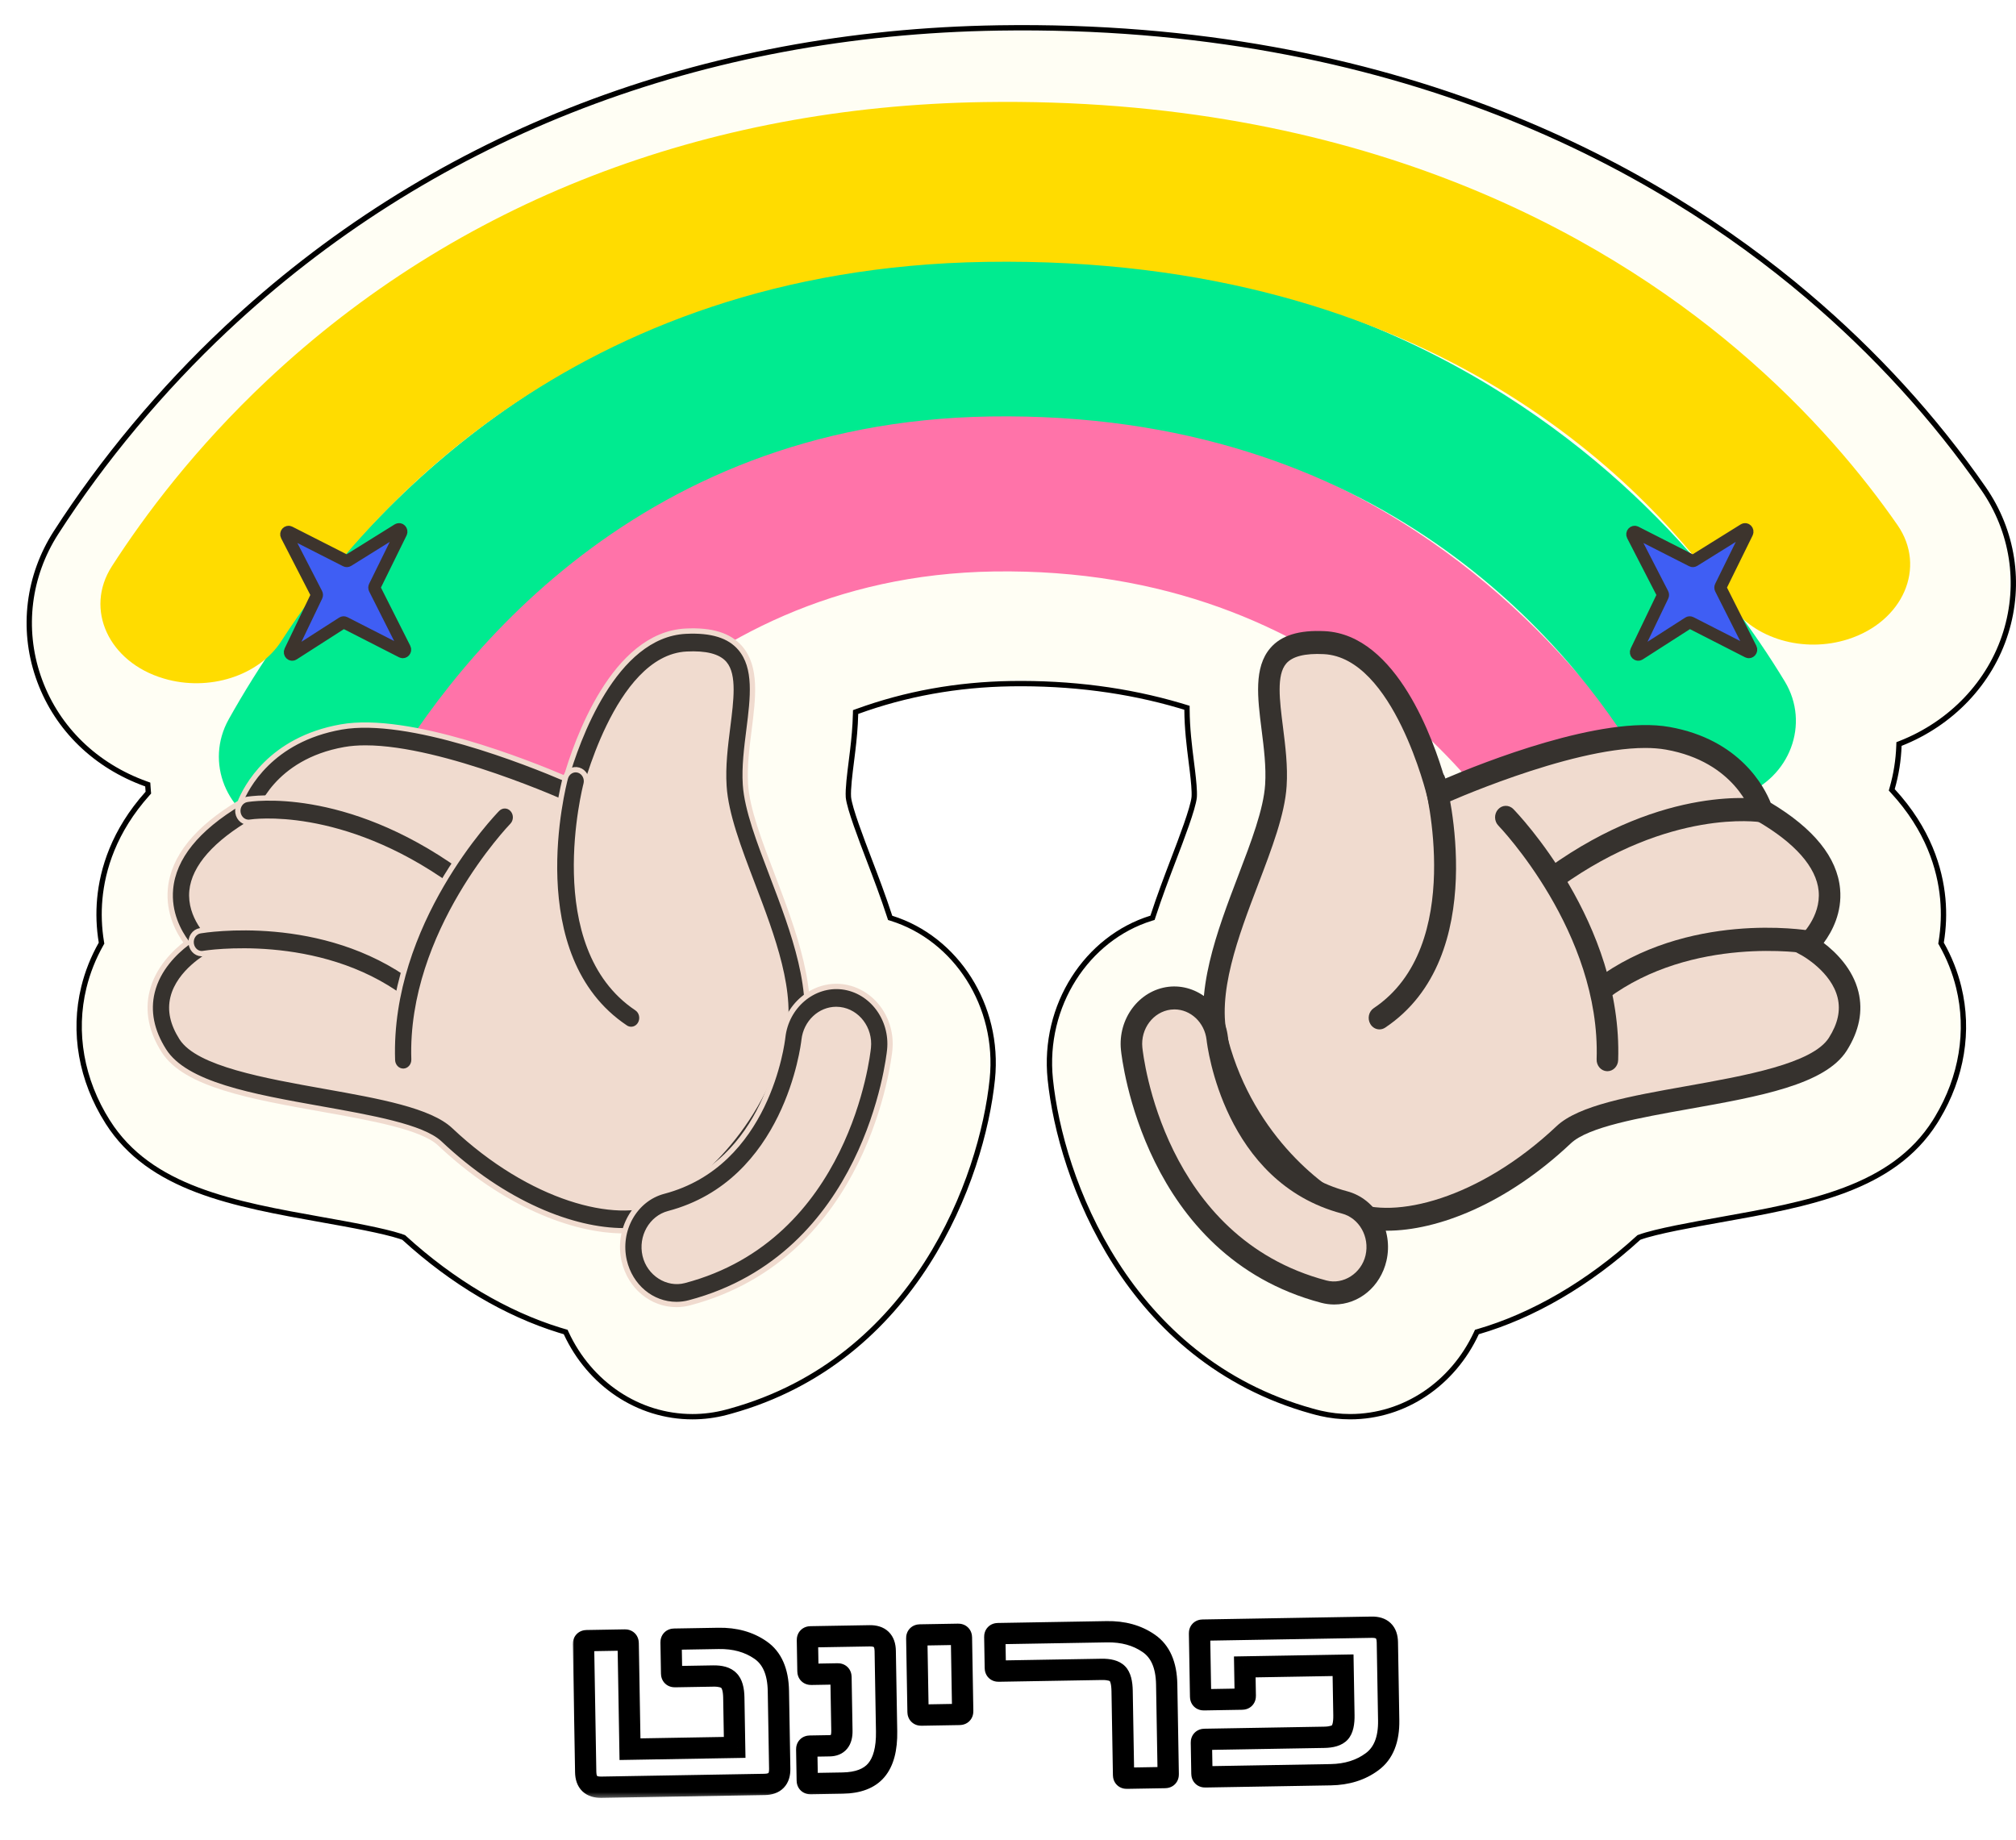 <svg width="379" height="346" viewBox="0 0 379 346" fill="none" xmlns="http://www.w3.org/2000/svg">
<g filter="url(#filter0_d_474_2816)">
<path d="M368.296 87.571C359.07 74.275 347.884 62.019 335.054 51.142C307.182 27.513 258.132 -0.392 182.767 0.752C126.092 1.623 75.737 21.238 37.146 57.484C24.994 68.899 13.915 82.172 5.11 95.87C-0.196 104.123 -1.437 114.139 1.702 123.352C4.967 132.934 12.391 140.311 22.299 143.861C22.318 144.193 22.344 144.527 22.373 144.857C15.934 152.043 13.779 159.342 13.262 164.936C13.007 167.71 13.114 170.497 13.568 173.233C12.093 175.839 10.986 178.612 10.278 181.512C8.175 190.116 9.786 199.235 14.819 207.198C22.931 220.02 38.822 222.852 55.664 225.857C60.246 226.673 67.684 227.998 70.633 229.104C80.085 237.733 90.619 243.842 100.984 246.856C105.462 256.519 114.733 262.863 125.174 262.863C127.367 262.863 129.552 262.577 131.66 262.02C167.299 252.619 180.102 217.955 182.049 198.949C183.484 184.906 175.102 172.032 162.74 168.175C161.513 164.409 160.143 160.808 158.839 157.393C157.386 153.586 155.191 147.836 154.996 145.851C154.9 144.351 155.246 141.617 155.555 139.175C155.884 136.558 156.269 133.502 156.341 130.229C165.388 126.936 175.016 125.195 185.097 125.041C196.615 124.873 207.517 126.339 217.65 129.444C217.67 133.017 218.093 136.363 218.449 139.2C218.755 141.613 219.102 144.35 219.008 145.814C218.811 147.832 216.615 153.584 215.158 157.399C213.905 160.689 212.524 164.312 211.273 168.16C198.923 171.99 190.512 184.885 191.951 198.953C193.898 217.953 206.701 252.617 242.324 262.014C244.446 262.575 246.634 262.861 248.826 262.861C259.26 262.861 268.524 256.524 273.011 246.856C283.381 243.842 293.918 237.731 303.368 229.102C306.316 227.996 313.754 226.671 318.355 225.851C335.177 222.85 351.064 220.018 359.189 207.185C364.212 199.231 365.823 190.116 363.721 181.512C363.012 178.612 361.906 175.837 360.429 173.233C360.883 170.495 360.989 167.704 360.733 164.926C360.201 159.182 357.953 151.691 351.199 144.369C351.96 141.725 352.396 138.993 352.492 136.234C362.159 132.427 369.576 124.666 372.553 115.098C375.478 105.718 373.925 95.685 368.296 87.571Z" fill="#FFFEF4"/>
<path d="M182.774 1.252C258 0.11 306.936 27.959 334.73 51.523C347.529 62.373 358.685 74.597 367.885 87.856C373.426 95.844 374.954 105.717 372.075 114.949V114.95C369.145 124.365 361.843 132.014 352.309 135.769L352.004 135.889L351.992 136.216C351.898 138.934 351.468 141.627 350.719 144.231L350.641 144.5L350.832 144.708C357.501 151.939 359.713 159.322 360.235 164.972C360.488 167.707 360.382 170.455 359.936 173.151L359.907 173.326L359.994 173.479C361.449 176.044 362.538 178.777 363.235 181.631C365.238 189.83 363.817 198.51 359.221 206.178L358.767 206.917C354.78 213.214 348.882 217.075 341.855 219.738C334.817 222.405 326.689 223.857 318.267 225.359C315.967 225.769 312.952 226.306 310.142 226.879C307.343 227.45 304.709 228.066 303.192 228.634L303.102 228.667L303.03 228.733C293.628 237.318 283.157 243.386 272.871 246.375L272.652 246.439L272.557 246.645C268.145 256.152 259.049 262.361 248.826 262.361C246.946 262.361 245.069 262.146 243.235 261.724L242.452 261.531L241.628 261.307C206.926 251.675 194.371 217.665 192.448 198.902C191.032 185.055 199.314 172.392 211.421 168.637L211.668 168.561L211.748 168.315C212.994 164.481 214.372 160.869 215.625 157.578C216.353 155.672 217.269 153.272 218.027 151.097C218.777 148.946 219.4 146.943 219.506 145.863V145.854L219.507 145.846C219.58 144.703 219.397 142.843 219.174 140.978L218.945 139.137C218.589 136.298 218.17 132.98 218.15 129.441L218.148 129.074L217.797 128.966L216.84 128.678C206.924 125.754 196.294 124.377 185.09 124.541H185.089C174.955 124.696 165.272 126.446 156.17 129.759L155.849 129.876L155.841 130.218C155.787 132.651 155.559 134.964 155.31 137.074L155.059 139.112C154.753 141.528 154.397 144.323 154.497 145.882L154.499 145.9C154.604 146.964 155.225 148.959 155.974 151.104C156.352 152.189 156.77 153.33 157.185 154.438L158.372 157.572C159.676 160.988 161.042 164.578 162.265 168.331L162.345 168.576L162.591 168.653C174.712 172.435 182.964 185.076 181.552 198.898C179.629 217.667 167.074 251.677 132.356 261.313L131.532 261.537C129.466 262.083 127.323 262.363 125.174 262.363C114.944 262.363 105.841 256.146 101.438 246.645L101.343 246.439L101.124 246.375L100.159 246.086C90.19 243.005 80.08 237.052 70.97 228.735L70.898 228.669L70.809 228.636L70.189 228.42C68.63 227.914 66.308 227.381 63.861 226.881C61.053 226.308 58.041 225.773 55.751 225.365C47.319 223.861 39.185 222.408 32.145 219.742C25.116 217.079 19.221 213.22 15.241 206.93H15.24C10.276 199.074 8.696 190.094 10.764 181.631C11.461 178.777 12.55 176.047 14.003 173.479L14.09 173.325L14.06 173.151C13.614 170.457 13.509 167.713 13.76 164.982C14.268 159.48 16.388 152.286 22.745 145.191L22.89 145.029L22.871 144.813C22.843 144.487 22.817 144.158 22.798 143.832L22.777 143.502L22.467 143.391L21.559 143.051C12.243 139.433 5.288 132.327 2.176 123.191C-0.914 114.123 0.307 104.266 5.53 96.14C14.312 82.478 25.364 69.236 37.487 57.848L37.488 57.849C75.38 22.259 124.648 2.737 180.128 1.307L182.774 1.252Z" stroke="black"/>
</g>
<path d="M69.111 185.225L69.052 185.201C61.176 182.099 57.644 172.141 61.572 164.1C66.206 154.613 73.444 141.897 83.795 129.158C110.804 95.918 146.297 78.024 186.437 77.409C240.156 76.585 274.915 102.51 294.611 124.402C305.371 136.361 312.893 148.423 317.746 157.555C321.976 165.516 318.619 175.699 310.726 178.983C304.386 181.62 297.228 178.844 293.857 172.434C282.498 150.837 251.273 106.459 186.844 107.447C127.158 108.364 96.951 155.728 85.948 178.244C82.739 184.806 75.541 187.758 69.111 185.225Z" fill="#FF73A9"/>
<path d="M51.569 156.342L51.502 156.318C42.514 153.231 38.5 143.283 43.001 135.233C48.312 125.733 56.599 113.003 68.445 100.241C99.35 66.941 139.911 48.969 185.749 48.265C247.091 47.323 286.73 73.173 309.181 95.025C321.445 106.961 330.012 119.007 335.534 128.128C340.349 136.08 336.496 146.269 327.476 149.571C320.231 152.222 312.064 149.463 308.226 143.059C295.298 121.487 259.728 77.175 186.154 78.304C117.999 79.35 83.414 126.781 70.807 149.322C67.131 155.894 58.906 158.861 51.569 156.342Z" fill="#00EB90"/>
<path d="M30.813 127.578L30.735 127.555C20.428 124.489 15.841 114.548 21.023 106.487C27.137 96.976 36.672 84.226 50.289 71.437C85.819 38.066 132.4 20.001 184.998 19.193C255.391 18.112 300.825 43.873 326.544 65.675C340.595 77.584 350.399 89.611 356.721 98.72C362.23 106.662 357.789 116.862 347.431 120.182C339.113 122.849 329.746 120.109 325.355 113.714C310.561 92.171 269.834 47.939 185.405 49.236C107.194 50.436 67.414 97.946 52.902 120.516C48.671 127.096 39.228 130.083 30.813 127.578Z" fill="#FFDC00"/>
<path d="M124.385 227.921C115.665 231.813 98.878 227.375 84.003 213.346C75.825 205.633 39 206.633 32.482 196.325C25.188 184.791 38.302 177.734 38.302 177.734C38.302 177.734 24.404 165.385 46.73 152.448C46.73 152.448 49.981 141.384 64.471 138.816C78.963 136.248 107.704 149.343 107.704 149.343C107.704 149.343 114.217 121.574 129.024 120.831C145.489 120.005 137.315 134.924 138.128 147.655C138.942 160.388 153.085 181.009 149.065 196.045C144.2 214.224 130.963 224.985 124.385 227.921Z" fill="#F0DBCF"/>
<path d="M128.921 118.673C133.776 118.43 137.124 119.469 139.165 121.85C142.288 125.485 141.569 131.183 140.81 137.212C140.374 140.643 139.927 144.193 140.141 147.51C140.437 152.149 142.746 158.206 145.193 164.617C149.15 175.004 153.642 186.774 151.001 196.642C146.158 214.752 132.894 226.462 125.161 229.918C122.981 230.887 120.3 231.399 117.26 231.399C107.772 231.399 94.796 226.414 82.658 214.962C79.388 211.881 69.746 210.163 60.417 208.502C47.272 206.158 34.855 203.945 30.798 197.535C28.455 193.831 27.718 190.112 28.604 186.487C29.676 182.105 32.909 178.99 35.14 177.294C33.569 175.179 31.64 171.604 32.054 167.124C32.6 161.23 36.989 155.784 45.102 150.935C46.243 148.067 50.838 139.044 64.136 136.686C76.862 134.436 99.346 143.42 106.374 146.426C108.406 139.37 115.36 119.354 128.921 118.673ZM136.186 124.773C135.023 123.416 132.659 122.812 129.112 122.993C115.987 123.65 109.724 149.61 109.664 149.872L109.088 152.326L106.905 151.334C106.62 151.198 83.235 140.635 68.711 140.635C67.316 140.635 66.003 140.731 64.801 140.946C51.815 143.247 48.775 152.7 48.653 153.104L48.403 153.922L47.691 154.345C40.53 158.495 36.519 163.047 36.089 167.512C35.618 172.404 39.542 176.026 39.599 176.078L41.922 178.176L39.214 179.66C39.148 179.697 33.698 182.715 32.519 187.594C31.937 189.996 32.473 192.457 34.154 195.117C37.236 199.989 49.906 202.249 61.086 204.242C71.431 206.087 81.2 207.827 85.339 211.729C99.955 225.521 115.979 229.334 123.598 225.93C128.453 223.765 142.131 214.067 147.112 195.457C149.366 187.023 145.155 175.988 141.444 166.25C138.874 159.507 136.442 153.136 136.103 147.807C135.862 144.05 136.34 140.282 136.799 136.639C137.432 131.638 138.024 126.916 136.186 124.773Z" fill="#36322E"/>
<path d="M128.921 118.673C133.776 118.43 137.124 119.469 139.165 121.85C142.288 125.485 141.569 131.183 140.81 137.212C140.374 140.643 139.927 144.193 140.141 147.51C140.437 152.149 142.746 158.206 145.193 164.617C149.15 175.004 153.642 186.774 151.001 196.642C146.158 214.752 132.894 226.462 125.161 229.918C122.981 230.887 120.3 231.399 117.26 231.399C107.772 231.399 94.796 226.414 82.658 214.962C79.388 211.881 69.746 210.163 60.417 208.502C47.272 206.158 34.855 203.945 30.798 197.535C28.455 193.831 27.718 190.112 28.604 186.487C29.676 182.105 32.909 178.99 35.14 177.294C33.569 175.179 31.64 171.604 32.054 167.124C32.6 161.23 36.989 155.784 45.102 150.935C46.243 148.067 50.838 139.044 64.136 136.686C76.862 134.436 99.346 143.42 106.374 146.426C108.406 139.37 115.36 119.354 128.921 118.673ZM136.186 124.773C135.023 123.416 132.659 122.812 129.112 122.993C115.987 123.65 109.724 149.61 109.664 149.872L109.088 152.326L106.905 151.334C106.62 151.198 83.235 140.635 68.711 140.635C67.316 140.635 66.003 140.731 64.801 140.946C51.815 143.247 48.775 152.7 48.653 153.104L48.403 153.922L47.691 154.345C40.53 158.495 36.519 163.047 36.089 167.512C35.618 172.404 39.542 176.026 39.599 176.078L41.922 178.176L39.214 179.66C39.148 179.697 33.698 182.715 32.519 187.594C31.937 189.996 32.473 192.457 34.154 195.117C37.236 199.989 49.906 202.249 61.086 204.242C71.431 206.087 81.2 207.827 85.339 211.729C99.955 225.521 115.979 229.334 123.598 225.93C128.453 223.765 142.131 214.067 147.112 195.457C149.366 187.023 145.155 175.988 141.444 166.25C138.874 159.507 136.442 153.136 136.103 147.807C135.862 144.05 136.34 140.282 136.799 136.639C137.432 131.638 138.024 126.916 136.186 124.773Z" stroke="#F0DBCF"/>
<path d="M37.632 174.998C38.575 174.835 60.734 171.271 78.11 184.229C79.028 184.912 79.252 186.259 78.612 187.237C78.216 187.839 77.589 188.162 76.951 188.162C76.548 188.162 76.145 188.034 75.793 187.771C59.781 175.829 38.497 179.229 38.267 179.266C37.16 179.486 36.129 178.649 35.951 177.47C35.778 176.292 36.527 175.185 37.632 174.998Z" fill="#36322E"/>
<path d="M37.632 174.998C38.575 174.835 60.734 171.271 78.11 184.229C79.028 184.912 79.252 186.259 78.612 187.237C78.216 187.839 77.589 188.162 76.951 188.162C76.548 188.162 76.145 188.034 75.793 187.771C59.781 175.829 38.497 179.229 38.267 179.266C37.16 179.486 36.129 178.649 35.951 177.47C35.778 176.292 36.527 175.185 37.632 174.998Z" stroke="#F0DBCF"/>
<path d="M46.408 150.311C47.149 150.184 64.84 147.361 86.793 163.087C87.723 163.752 87.973 165.094 87.347 166.084C86.957 166.707 86.317 167.043 85.668 167.043C85.277 167.043 84.885 166.924 84.542 166.676C63.991 151.963 47.216 154.559 47.049 154.58C45.938 154.771 44.911 153.96 44.734 152.783C44.559 151.608 45.307 150.502 46.408 150.311Z" fill="#36322E"/>
<path d="M46.408 150.311C47.149 150.184 64.84 147.361 86.793 163.087C87.723 163.752 87.973 165.094 87.347 166.084C86.957 166.707 86.317 167.043 85.668 167.043C85.277 167.043 84.885 166.924 84.542 166.676C63.991 151.963 47.216 154.559 47.049 154.58C45.938 154.771 44.911 153.96 44.734 152.783C44.559 151.608 45.307 150.502 46.408 150.311Z" stroke="#F0DBCF"/>
<path d="M93.491 152.112C94.301 151.294 95.582 151.311 96.354 152.176C97.13 153.034 97.1 154.403 96.298 155.229C96.094 155.438 77.037 175.298 77.828 199.171C77.868 200.363 76.994 201.364 75.875 201.406H75.802C74.716 201.406 73.818 200.487 73.778 199.322C72.928 173.484 92.652 152.973 93.491 152.112Z" fill="#36322E"/>
<path d="M93.491 152.112C94.301 151.294 95.582 151.311 96.354 152.176C97.13 153.034 97.1 154.403 96.298 155.229C96.094 155.438 77.037 175.298 77.828 199.171C77.868 200.363 76.994 201.364 75.875 201.406H75.802C74.716 201.406 73.818 200.487 73.778 199.322C72.928 173.484 92.652 152.973 93.491 152.112Z" stroke="#F0DBCF"/>
<path d="M106.285 146.285C106.589 145.137 107.698 144.475 108.784 144.799C109.859 145.127 110.483 146.322 110.176 147.468C110.095 147.776 102.318 177.919 119.727 189.549C120.673 190.182 120.96 191.515 120.367 192.526C119.984 193.184 119.324 193.543 118.651 193.543C118.283 193.543 117.912 193.437 117.576 193.213C97.582 179.856 105.915 147.658 106.285 146.285Z" fill="#36322E"/>
<path d="M106.285 146.285C106.589 145.137 107.698 144.475 108.784 144.799C109.859 145.127 110.483 146.322 110.176 147.468C110.095 147.776 102.318 177.919 119.727 189.549C120.673 190.182 120.96 191.515 120.367 192.526C119.984 193.184 119.324 193.543 118.651 193.543C118.283 193.543 117.912 193.437 117.576 193.213C97.582 179.856 105.915 147.658 106.285 146.285Z" stroke="#F0DBCF"/>
<path d="M127.167 243.104C123.53 243.104 120.226 240.474 119.313 236.538C118.239 231.9 120.888 227.217 125.229 226.073C146.108 220.562 149.039 196.304 149.153 195.275C149.683 190.548 153.721 187.156 158.112 187.683C162.539 188.223 165.731 192.456 165.248 197.186C165.095 198.7 161.091 234.416 129.116 242.852C128.465 243.025 127.811 243.104 127.167 243.104Z" fill="#F0DBCF"/>
<path d="M147.149 195.019C147.808 189.127 152.877 184.889 158.341 185.533C163.865 186.208 167.866 191.538 167.264 197.419C167.101 198.995 162.951 236.15 129.608 244.947C128.818 245.157 127.995 245.265 127.172 245.265C122.51 245.265 118.474 241.889 117.352 237.057C116.016 231.269 119.333 225.401 124.748 223.975C144.275 218.82 147.038 195.996 147.149 195.019ZM157.208 189.788C154.181 189.788 151.54 192.232 151.167 195.532C151.048 196.62 147.94 222.306 125.721 228.17C122.471 229.026 120.479 232.548 121.281 236.021C122.071 239.431 125.484 241.596 128.635 240.755C159.263 232.676 163.093 198.407 163.24 196.952C163.599 193.429 161.196 190.234 157.888 189.829C157.658 189.8 157.432 189.788 157.208 189.788Z" fill="#36322E"/>
<path d="M147.149 195.019C147.808 189.127 152.877 184.889 158.341 185.533C163.865 186.208 167.866 191.538 167.264 197.419C167.101 198.995 162.951 236.15 129.608 244.947C128.818 245.157 127.995 245.265 127.172 245.265C122.51 245.265 118.474 241.889 117.352 237.057C116.016 231.269 119.333 225.401 124.748 223.975C144.275 218.82 147.038 195.996 147.149 195.019ZM157.208 189.788C154.181 189.788 151.54 192.232 151.167 195.532C151.048 196.62 147.94 222.306 125.721 228.17C122.471 229.026 120.479 232.548 121.281 236.021C122.071 239.431 125.484 241.596 128.635 240.755C159.263 232.676 163.093 198.407 163.24 196.952C163.599 193.429 161.196 190.234 157.888 189.829C157.658 189.8 157.432 189.788 157.208 189.788Z" stroke="#F0DBCF"/>
<path d="M253.604 227.921C262.324 231.813 279.111 227.375 293.986 213.345C302.166 205.633 338.989 206.633 345.507 196.325C352.801 184.79 339.687 177.734 339.687 177.734C339.687 177.734 353.585 165.385 331.259 152.448C331.259 152.448 328.008 141.384 313.518 138.816C299.028 136.247 270.286 149.343 270.286 149.343C270.286 149.343 263.774 121.573 248.967 120.831C232.502 120.005 240.676 134.924 239.862 147.655C239.049 160.388 224.906 181.009 228.926 196.045C233.789 214.223 247.024 224.984 253.604 227.921Z" fill="#F0DBCF"/>
<path d="M252.821 229.914C245.088 226.46 231.824 214.75 226.981 196.638C224.34 186.772 228.832 175 232.789 164.613C235.237 158.203 237.545 152.145 237.841 147.506C238.055 144.189 237.608 140.639 237.173 137.208C236.413 131.178 235.694 125.481 238.818 121.845C240.858 119.464 244.206 118.426 249.061 118.669C262.622 119.349 269.576 139.365 271.608 146.422C278.638 143.415 301.121 134.432 313.847 136.681C327.143 139.037 331.74 148.064 332.881 150.931C340.994 155.78 345.382 161.223 345.928 167.12C346.34 171.6 344.414 175.175 342.843 177.29C345.073 178.986 348.309 182.101 349.379 186.482C350.265 190.108 349.527 193.826 347.185 197.531C343.128 203.941 330.71 206.154 317.565 208.498C308.236 210.162 298.594 211.879 295.324 214.958C283.186 226.41 270.211 231.394 260.722 231.394C257.684 231.398 255.003 230.887 252.821 229.914ZM271.078 151.328L268.896 152.32L268.32 149.866C268.26 149.603 261.999 123.644 248.872 122.988C245.325 122.806 242.961 123.41 241.798 124.767C239.96 126.91 240.553 131.632 241.186 136.633C241.645 140.278 242.122 144.046 241.881 147.801C241.542 153.131 239.11 159.5 236.54 166.244C232.827 175.982 228.617 187.017 230.871 195.451C235.853 214.061 249.531 223.759 254.387 225.924C262.006 229.328 278.029 225.515 292.645 211.723C296.784 207.821 306.553 206.081 316.898 204.236C328.078 202.245 340.748 199.983 343.83 195.111C345.513 192.451 346.048 189.99 345.467 187.588C344.287 182.706 338.828 179.687 338.772 179.654L336.064 178.17L338.387 176.073C338.427 176.036 342.369 172.41 341.897 167.506C341.465 163.041 337.456 158.489 330.294 154.339L329.582 153.916L329.333 153.098C329.21 152.696 326.171 143.242 313.185 140.94C311.983 140.728 310.671 140.629 309.275 140.629C294.74 140.635 271.337 151.211 271.078 151.328Z" fill="#36322E"/>
<path d="M301.036 188.161C301.439 188.161 301.842 188.034 302.195 187.772C318.216 175.824 339.509 179.232 339.721 179.266C340.827 179.486 341.859 178.649 342.037 177.47C342.21 176.291 341.46 175.185 340.355 174.998C339.414 174.836 317.254 171.27 299.877 184.229C298.959 184.912 298.735 186.259 299.375 187.237C299.771 187.839 300.4 188.161 301.036 188.161Z" fill="#36322E"/>
<path d="M292.32 167.043C292.712 167.043 293.103 166.925 293.446 166.676C313.997 151.963 330.772 154.559 330.94 154.58C332.052 154.771 333.079 153.96 333.256 152.783C333.433 151.608 332.683 150.503 331.582 150.312C330.841 150.184 313.149 147.361 291.196 163.087C290.267 163.753 290.017 165.094 290.643 166.084C291.031 166.707 291.671 167.043 292.32 167.043Z" fill="#36322E"/>
<path d="M302.183 201.405C303.27 201.405 304.168 200.487 304.208 199.321C305.057 173.483 285.334 152.972 284.496 152.112C283.686 151.294 282.404 151.311 281.632 152.175C280.857 153.034 280.886 154.402 281.688 155.228C281.882 155.427 300.951 175.291 300.159 199.171C300.119 200.363 300.992 201.363 302.111 201.405C302.134 201.405 302.158 201.405 302.183 201.405Z" fill="#36322E"/>
<path d="M259.332 193.543C259.701 193.543 260.071 193.436 260.408 193.213C280.404 179.854 272.067 147.651 271.698 146.285C271.394 145.137 270.286 144.475 269.2 144.799C268.124 145.127 267.501 146.321 267.808 147.467C267.888 147.77 275.668 177.917 258.257 189.548C257.311 190.181 257.024 191.515 257.617 192.526C258 193.184 258.66 193.543 259.332 193.543Z" fill="#36322E"/>
<path d="M250.823 243.104C254.46 243.104 257.766 240.474 258.677 236.538C259.751 231.9 257.103 227.217 252.761 226.073C231.883 220.562 228.951 196.304 228.835 195.275C228.306 190.548 224.268 187.156 219.877 187.683C215.448 188.223 212.258 192.456 212.74 197.186C212.894 198.7 216.898 234.416 248.873 242.852C249.527 243.025 250.182 243.104 250.823 243.104Z" fill="#F0DBCF"/>
<path d="M248.39 244.949C215.047 236.152 210.894 198.996 210.734 197.421C210.132 191.54 214.134 186.211 219.656 185.535C225.12 184.889 230.187 189.126 230.849 195.021C230.959 195.991 233.719 218.821 253.249 223.977C258.665 225.403 261.983 231.271 260.646 237.059C259.523 241.891 255.487 245.268 250.825 245.268C250.004 245.266 249.182 245.158 248.39 244.949ZM220.111 189.826C216.802 190.232 214.399 193.427 214.759 196.95C214.906 198.405 218.736 232.674 249.364 240.752C252.515 241.594 255.928 239.429 256.718 236.019C257.52 232.546 255.527 229.025 252.278 228.168C230.059 222.304 226.952 196.618 226.834 195.53C226.462 192.233 223.821 189.786 220.793 189.786C220.565 189.788 220.339 189.799 220.111 189.826Z" fill="#36322E"/>
<path d="M65.414 105.417L74.806 99.571C75.175 99.341 75.594 99.77 75.396 100.173L70.432 110.268C70.367 110.401 70.367 110.562 70.434 110.693L76.099 121.932C76.294 122.318 75.913 122.744 75.542 122.555L64.788 117.066C64.66 117 64.508 117.008 64.387 117.087L55.152 123.011C54.785 123.246 54.36 122.822 54.556 122.415L59.523 112.061C59.588 111.928 59.584 111.767 59.517 111.636L53.88 100.68C53.681 100.295 54.062 99.864 54.434 100.053L65.018 105.433C65.145 105.5 65.293 105.493 65.414 105.417Z" fill="#3F5EF4" stroke="#3D342D" stroke-width="2.305" stroke-miterlimit="10"/>
<path d="M318.465 105.417L327.857 99.571C328.226 99.341 328.645 99.77 328.448 100.173L323.485 110.268C323.42 110.401 323.42 110.562 323.487 110.693L329.152 121.932C329.347 122.318 328.965 122.744 328.595 122.555L317.841 117.066C317.713 117 317.561 117.008 317.44 117.087L308.205 123.011C307.838 123.246 307.413 122.822 307.608 122.415L312.577 112.061C312.641 111.928 312.639 111.767 312.572 111.636L306.934 100.68C306.735 100.295 307.117 99.864 307.489 100.053L318.073 105.433C318.194 105.5 318.342 105.493 318.465 105.417Z" fill="#3F5EF4" stroke="#3D342D" stroke-width="2.305" stroke-miterlimit="10"/>
<g filter="url(#filter1_d_474_2816)">
<mask id="path-24-outside-1_474_2816" maskUnits="userSpaceOnUse" x="104.498" y="301.447" width="156.525" height="34.665" fill="black">
<rect fill="white" x="104.498" y="301.447" width="156.525" height="34.665"/>
<path d="M110.038 334.026C108.119 334.059 107.142 333.116 107.109 331.196L106.697 307.103C106.69 306.688 106.894 306.476 107.31 306.469L114.461 306.346C114.877 306.339 115.089 306.544 115.096 306.96L115.437 326.877L135.114 326.54L134.954 317.181C134.927 315.614 134.62 314.547 134.035 313.981C133.48 313.382 132.499 313.095 131.091 313.119L123.893 313.242C123.477 313.249 123.265 313.045 123.258 312.629L123.159 306.822C123.151 306.406 123.356 306.194 123.772 306.187L132.075 306.045C135.146 305.992 137.767 306.716 139.937 308.215C142.139 309.713 143.271 312.286 143.333 315.934L143.584 330.572C143.617 332.491 142.673 333.468 140.754 333.5L110.038 334.026ZM149.396 333.353C148.98 333.36 148.768 333.155 148.761 332.739L148.662 326.932C148.655 326.516 148.859 326.305 149.275 326.298L152.971 326.234C154.538 326.207 155.306 325.266 155.275 323.41L155.102 313.332C155.095 312.916 154.883 312.712 154.467 312.719L149.524 312.803C149.108 312.81 148.897 312.606 148.89 312.19L148.79 306.383C148.783 305.967 148.987 305.755 149.403 305.748L160.49 305.559C162.409 305.526 163.386 306.469 163.419 308.389L163.677 323.507C163.734 326.802 163.088 329.246 161.739 330.837C160.421 332.396 158.307 333.2 155.395 333.25L149.396 333.353ZM170.22 320.466C169.804 320.473 169.592 320.269 169.585 319.853L169.349 306.031C169.342 305.615 169.546 305.404 169.962 305.396L177.113 305.274C177.529 305.267 177.74 305.471 177.748 305.887L177.984 319.709C177.991 320.125 177.787 320.337 177.371 320.344L170.22 320.466ZM208.858 332.335C208.442 332.342 208.231 332.137 208.224 331.721L207.953 315.932C207.926 314.332 207.636 313.249 207.082 312.682C206.528 312.116 205.531 311.845 204.091 311.869L184.75 312.2C184.334 312.207 184.123 312.003 184.116 311.587L184.016 305.78C184.009 305.364 184.214 305.152 184.629 305.145L205.074 304.795C208.146 304.743 210.767 305.466 212.937 306.965C215.139 308.464 216.271 311.037 216.333 314.684L216.623 331.578C216.63 331.994 216.425 332.205 216.009 332.212L208.858 332.335ZM223.59 332.082C223.174 332.09 222.962 331.885 222.955 331.469L222.856 325.662C222.849 325.246 223.053 325.035 223.469 325.028L245.93 324.643C247.37 324.618 248.357 324.313 248.891 323.728C249.425 323.143 249.678 322.051 249.651 320.451L249.49 311.092L231.013 311.408L231.106 316.832C231.113 317.248 230.909 317.459 230.493 317.466L223.342 317.589C222.926 317.596 222.714 317.391 222.707 316.975L222.504 305.121C222.497 304.705 222.702 304.494 223.118 304.487L254.889 303.943C256.809 303.91 257.785 304.853 257.818 306.773L258.068 321.411C258.131 325.058 257.087 327.669 254.938 329.242C252.821 330.814 250.226 331.627 247.155 331.679L223.59 332.082Z"/>
</mask>
<path d="M110.038 334.026C108.119 334.059 107.142 333.116 107.109 331.196L106.697 307.103C106.69 306.688 106.894 306.476 107.31 306.469L114.461 306.346C114.877 306.339 115.089 306.544 115.096 306.96L115.437 326.877L135.114 326.54L134.954 317.181C134.927 315.614 134.62 314.547 134.035 313.981C133.48 313.382 132.499 313.095 131.091 313.119L123.893 313.242C123.477 313.249 123.265 313.045 123.258 312.629L123.159 306.822C123.151 306.406 123.356 306.194 123.772 306.187L132.075 306.045C135.146 305.992 137.767 306.716 139.937 308.215C142.139 309.713 143.271 312.286 143.333 315.934L143.584 330.572C143.617 332.491 142.673 333.468 140.754 333.5L110.038 334.026ZM149.396 333.353C148.98 333.36 148.768 333.155 148.761 332.739L148.662 326.932C148.655 326.516 148.859 326.305 149.275 326.298L152.971 326.234C154.538 326.207 155.306 325.266 155.275 323.41L155.102 313.332C155.095 312.916 154.883 312.712 154.467 312.719L149.524 312.803C149.108 312.81 148.897 312.606 148.89 312.19L148.79 306.383C148.783 305.967 148.987 305.755 149.403 305.748L160.49 305.559C162.409 305.526 163.386 306.469 163.419 308.389L163.677 323.507C163.734 326.802 163.088 329.246 161.739 330.837C160.421 332.396 158.307 333.2 155.395 333.25L149.396 333.353ZM170.22 320.466C169.804 320.473 169.592 320.269 169.585 319.853L169.349 306.031C169.342 305.615 169.546 305.404 169.962 305.396L177.113 305.274C177.529 305.267 177.74 305.471 177.748 305.887L177.984 319.709C177.991 320.125 177.787 320.337 177.371 320.344L170.22 320.466ZM208.858 332.335C208.442 332.342 208.231 332.137 208.224 331.721L207.953 315.932C207.926 314.332 207.636 313.249 207.082 312.682C206.528 312.116 205.531 311.845 204.091 311.869L184.75 312.2C184.334 312.207 184.123 312.003 184.116 311.587L184.016 305.78C184.009 305.364 184.214 305.152 184.629 305.145L205.074 304.795C208.146 304.743 210.767 305.466 212.937 306.965C215.139 308.464 216.271 311.037 216.333 314.684L216.623 331.578C216.63 331.994 216.425 332.205 216.009 332.212L208.858 332.335ZM223.59 332.082C223.174 332.09 222.962 331.885 222.955 331.469L222.856 325.662C222.849 325.246 223.053 325.035 223.469 325.028L245.93 324.643C247.37 324.618 248.357 324.313 248.891 323.728C249.425 323.143 249.678 322.051 249.651 320.451L249.49 311.092L231.013 311.408L231.106 316.832C231.113 317.248 230.909 317.459 230.493 317.466L223.342 317.589C222.926 317.596 222.714 317.391 222.707 316.975L222.504 305.121C222.497 304.705 222.702 304.494 223.118 304.487L254.889 303.943C256.809 303.91 257.785 304.853 257.818 306.773L258.068 321.411C258.131 325.058 257.087 327.669 254.938 329.242C252.821 330.814 250.226 331.627 247.155 331.679L223.59 332.082Z" fill="white"/>
<path d="M115.437 326.877L113.437 326.911L113.471 328.911L115.471 328.877L115.437 326.877ZM135.114 326.54L135.148 328.54L137.148 328.505L137.113 326.506L135.114 326.54ZM134.035 313.981L132.567 315.34L132.605 315.38L132.645 315.419L134.035 313.981ZM139.937 308.215L138.8 309.86L138.812 309.868L139.937 308.215ZM110.004 332.027C109.685 332.032 109.486 331.995 109.375 331.96C109.322 331.943 109.291 331.928 109.276 331.919C109.262 331.911 109.257 331.906 109.256 331.905C109.255 331.904 109.25 331.9 109.241 331.886C109.232 331.871 109.216 331.841 109.197 331.788C109.159 331.678 109.115 331.481 109.109 331.162L105.11 331.23C105.131 332.498 105.472 333.811 106.476 334.782C107.481 335.752 108.804 336.048 110.072 336.026L110.004 332.027ZM109.109 331.162L108.697 307.069L104.697 307.138L105.11 331.23L109.109 331.162ZM108.697 307.069C108.698 307.17 108.68 307.612 108.283 308.023C107.887 308.433 107.445 308.467 107.344 308.469L107.276 304.469C106.76 304.478 106.008 304.621 105.407 305.243C104.806 305.865 104.688 306.622 104.697 307.138L108.697 307.069ZM107.344 308.469L114.495 308.346L114.427 304.347L107.276 304.469L107.344 308.469ZM114.495 308.346C114.395 308.348 113.952 308.329 113.542 307.933C113.132 307.536 113.098 307.094 113.096 306.994L117.095 306.925C117.087 306.409 116.943 305.657 116.322 305.056C115.7 304.455 114.943 304.338 114.427 304.347L114.495 308.346ZM113.096 306.994L113.437 326.911L117.436 326.843L117.095 306.925L113.096 306.994ZM115.471 328.877L135.148 328.54L135.08 324.54L115.402 324.877L115.471 328.877ZM137.113 326.506L136.953 317.147L132.954 317.216L133.114 326.574L137.113 326.506ZM136.953 317.147C136.925 315.483 136.619 313.697 135.424 312.542L132.645 315.419C132.61 315.386 132.691 315.444 132.781 315.757C132.871 316.069 132.942 316.541 132.954 317.216L136.953 317.147ZM135.502 312.622C134.358 311.386 132.643 311.092 131.057 311.119L131.126 315.119C131.698 315.109 132.082 315.166 132.321 315.236C132.552 315.303 132.591 315.365 132.567 315.34L135.502 312.622ZM131.057 311.119L123.858 311.242L123.927 315.242L131.126 315.119L131.057 311.119ZM123.858 311.242C123.959 311.241 124.402 311.26 124.812 311.656C125.222 312.052 125.256 312.494 125.258 312.595L121.258 312.663C121.267 313.179 121.41 313.932 122.032 314.532C122.654 315.133 123.411 315.251 123.927 315.242L123.858 311.242ZM125.258 312.595L125.158 306.787L121.159 306.856L121.258 312.663L125.258 312.595ZM125.158 306.787C125.16 306.888 125.141 307.331 124.745 307.741C124.348 308.151 123.906 308.185 123.806 308.187L123.738 304.187C123.221 304.196 122.469 304.34 121.868 304.961C121.267 305.583 121.15 306.34 121.159 306.856L125.158 306.787ZM123.806 308.187L132.109 308.045L132.04 304.045L123.738 304.187L123.806 308.187ZM132.109 308.045C134.834 307.998 137.028 308.636 138.8 309.86L141.074 306.569C138.506 304.795 135.459 303.987 132.04 304.045L132.109 308.045ZM138.812 309.868C140.292 310.876 141.278 312.71 141.334 315.968L145.333 315.9C145.264 311.863 143.986 308.551 141.062 306.561L138.812 309.868ZM141.334 315.968L141.584 330.606L145.584 330.537L145.333 315.9L141.334 315.968ZM141.584 330.606C141.59 330.925 141.553 331.124 141.518 331.235C141.501 331.288 141.485 331.319 141.477 331.334C141.469 331.348 141.464 331.353 141.463 331.354C141.462 331.355 141.457 331.36 141.443 331.368C141.429 331.378 141.398 331.394 141.346 331.413C141.236 331.451 141.039 331.495 140.72 331.501L140.788 335.5C142.056 335.478 143.369 335.138 144.339 334.133C145.31 333.129 145.605 331.805 145.584 330.537L141.584 330.606ZM140.72 331.501L110.004 332.027L110.072 336.026L140.788 335.5L140.72 331.501ZM161.739 330.837L160.213 329.544L160.211 329.546L161.739 330.837ZM149.362 331.353C149.462 331.351 149.905 331.37 150.315 331.766C150.725 332.163 150.759 332.605 150.761 332.705L146.762 332.774C146.77 333.29 146.914 334.042 147.535 334.643C148.157 335.244 148.914 335.361 149.43 335.352L149.362 331.353ZM150.761 332.705L150.662 326.898L146.662 326.966L146.762 332.774L150.761 332.705ZM150.662 326.898C150.663 326.998 150.644 327.441 150.248 327.851C149.852 328.262 149.41 328.296 149.309 328.297L149.241 324.298C148.725 324.307 147.972 324.45 147.372 325.072C146.771 325.693 146.653 326.45 146.662 326.966L150.662 326.898ZM149.309 328.297L153.005 328.234L152.936 324.235L149.241 324.298L149.309 328.297ZM153.005 328.234C154.194 328.214 155.413 327.825 156.272 326.773C157.077 325.786 157.294 324.538 157.274 323.376L153.275 323.445C153.287 324.139 153.136 324.289 153.173 324.244C153.182 324.233 153.195 324.219 153.211 324.208C153.227 324.196 153.235 324.193 153.231 324.195C153.219 324.2 153.135 324.231 152.936 324.235L153.005 328.234ZM157.274 323.376L157.102 313.298L153.102 313.366L153.275 323.445L157.274 323.376ZM157.102 313.298C157.093 312.781 156.95 312.029 156.328 311.428C155.706 310.828 154.949 310.71 154.433 310.719L154.502 314.718C154.401 314.72 153.958 314.701 153.548 314.305C153.138 313.908 153.104 313.466 153.102 313.366L157.102 313.298ZM154.433 310.719L149.49 310.804L149.558 314.803L154.502 314.718L154.433 310.719ZM149.49 310.804C149.59 310.802 150.033 310.821 150.443 311.217C150.854 311.614 150.888 312.056 150.889 312.156L146.89 312.224C146.899 312.741 147.042 313.493 147.664 314.094C148.285 314.694 149.042 314.812 149.558 314.803L149.49 310.804ZM150.889 312.156L150.79 306.349L146.79 306.417L146.89 312.224L150.889 312.156ZM150.79 306.349C150.792 306.449 150.773 306.892 150.376 307.302C149.98 307.712 149.538 307.746 149.438 307.748L149.369 303.749C148.853 303.757 148.101 303.901 147.5 304.523C146.899 305.144 146.782 305.901 146.79 306.417L150.79 306.349ZM149.438 307.748L160.524 307.558L160.456 303.559L149.369 303.749L149.438 307.748ZM160.524 307.558C160.843 307.553 161.042 307.59 161.153 307.625C161.206 307.642 161.237 307.657 161.252 307.666C161.266 307.674 161.271 307.679 161.272 307.68C161.273 307.681 161.278 307.685 161.287 307.699C161.296 307.714 161.312 307.744 161.331 307.797C161.369 307.907 161.413 308.104 161.419 308.423L165.418 308.355C165.397 307.087 165.056 305.774 164.052 304.803C163.047 303.833 161.724 303.537 160.456 303.559L160.524 307.558ZM161.419 308.423L161.678 323.541L165.677 323.472L165.418 308.355L161.419 308.423ZM161.678 323.541C161.73 326.618 161.11 328.485 160.213 329.544L163.264 332.13C165.065 330.006 165.737 326.986 165.677 323.472L161.678 323.541ZM160.211 329.546C159.403 330.502 157.949 331.206 155.361 331.25L155.429 335.25C158.664 335.194 161.439 334.289 163.266 332.128L160.211 329.546ZM155.361 331.25L149.362 331.353L149.43 335.352L155.429 335.25L155.361 331.25ZM170.186 318.467C170.286 318.465 170.729 318.484 171.139 318.88C171.549 319.276 171.583 319.718 171.585 319.819L167.586 319.887C167.594 320.403 167.738 321.156 168.36 321.756C168.981 322.357 169.738 322.475 170.254 322.466L170.186 318.467ZM171.585 319.819L171.348 305.997L167.349 306.065L167.586 319.887L171.585 319.819ZM171.348 305.997C171.35 306.097 171.331 306.54 170.935 306.95C170.539 307.36 170.097 307.394 169.996 307.396L169.928 303.397C169.412 303.406 168.659 303.549 168.059 304.171C167.458 304.792 167.34 305.549 167.349 306.065L171.348 305.997ZM169.996 307.396L177.147 307.274L177.079 303.274L169.928 303.397L169.996 307.396ZM177.147 307.274C177.047 307.275 176.604 307.257 176.194 306.86C175.784 306.464 175.75 306.022 175.748 305.921L179.747 305.853C179.738 305.337 179.595 304.585 178.973 303.984C178.352 303.383 177.595 303.265 177.079 303.274L177.147 307.274ZM175.748 305.921L175.984 319.743L179.984 319.675L179.747 305.853L175.748 305.921ZM175.984 319.743C175.983 319.643 176.002 319.2 176.398 318.79C176.794 318.38 177.236 318.346 177.337 318.344L177.405 322.344C177.921 322.335 178.674 322.191 179.274 321.57C179.875 320.948 179.993 320.191 179.984 319.675L175.984 319.743ZM177.337 318.344L170.186 318.467L170.254 322.466L177.405 322.344L177.337 318.344ZM207.082 312.682L205.651 314.08L205.651 314.08L207.082 312.682ZM212.937 306.965L211.8 308.611L211.812 308.619L212.937 306.965ZM208.824 330.335C208.924 330.333 209.367 330.352 209.778 330.748C210.188 331.145 210.222 331.587 210.223 331.687L206.224 331.756C206.233 332.272 206.376 333.024 206.998 333.625C207.62 334.226 208.376 334.343 208.893 334.334L208.824 330.335ZM210.223 331.687L209.953 315.898L205.954 315.966L206.224 331.756L210.223 331.687ZM209.953 315.898C209.925 314.233 209.645 312.443 208.512 311.284L205.651 314.08C205.609 314.037 205.692 314.098 205.783 314.438C205.873 314.77 205.942 315.266 205.954 315.966L209.953 315.898ZM208.512 311.284C207.358 310.104 205.635 309.843 204.057 309.87L204.126 313.869C204.725 313.859 205.134 313.913 205.394 313.984C205.651 314.054 205.688 314.118 205.651 314.08L208.512 311.284ZM204.057 309.87L184.716 310.201L184.784 314.2L204.126 313.869L204.057 309.87ZM184.716 310.201C184.816 310.199 185.259 310.218 185.669 310.614C186.08 311.011 186.114 311.453 186.115 311.553L182.116 311.621C182.125 312.138 182.268 312.89 182.89 313.491C183.512 314.091 184.268 314.209 184.784 314.2L184.716 310.201ZM186.115 311.553L186.016 305.746L182.017 305.814L182.116 311.621L186.115 311.553ZM186.016 305.746C186.018 305.846 185.999 306.289 185.602 306.699C185.206 307.109 184.764 307.143 184.664 307.145L184.595 303.146C184.079 303.154 183.327 303.298 182.726 303.92C182.125 304.541 182.008 305.298 182.017 305.814L186.016 305.746ZM184.664 307.145L205.109 306.795L205.04 302.796L184.595 303.146L184.664 307.145ZM205.109 306.795C207.834 306.748 210.028 307.386 211.8 308.611L214.074 305.32C211.506 303.546 208.458 302.737 205.04 302.796L205.109 306.795ZM211.812 308.619C213.292 309.626 214.278 311.46 214.334 314.718L218.333 314.65C218.264 310.613 216.986 307.301 214.062 305.312L211.812 308.619ZM214.334 314.718L214.623 331.612L218.622 331.543L218.333 314.65L214.334 314.718ZM214.623 331.612C214.621 331.512 214.64 331.069 215.036 330.658C215.433 330.248 215.875 330.214 215.975 330.213L216.044 334.212C216.56 334.203 217.312 334.06 217.913 333.438C218.514 332.816 218.631 332.06 218.622 331.543L214.623 331.612ZM215.975 330.213L208.824 330.335L208.893 334.334L216.044 334.212L215.975 330.213ZM248.891 323.728L250.368 325.076L250.368 325.076L248.891 323.728ZM249.49 311.092L251.49 311.058L251.456 309.058L249.456 309.092L249.49 311.092ZM231.013 311.408L230.979 309.409L228.979 309.443L229.013 311.443L231.013 311.408ZM254.938 329.242L253.757 327.628L253.746 327.636L254.938 329.242ZM223.556 330.083C223.656 330.081 224.099 330.1 224.509 330.496C224.919 330.893 224.953 331.335 224.955 331.435L220.956 331.503C220.965 332.02 221.108 332.772 221.73 333.373C222.351 333.974 223.108 334.091 223.624 334.082L223.556 330.083ZM224.955 331.435L224.856 325.628L220.856 325.696L220.956 331.503L224.955 331.435ZM224.856 325.628C224.857 325.728 224.839 326.171 224.442 326.581C224.046 326.992 223.604 327.026 223.503 327.027L223.435 323.028C222.919 323.037 222.167 323.18 221.566 323.802C220.965 324.423 220.847 325.18 220.856 325.696L224.856 325.628ZM223.503 327.027L245.964 326.643L245.896 322.643L223.435 323.028L223.503 327.027ZM245.964 326.643C247.542 326.616 249.255 326.296 250.368 325.076L247.413 322.38C247.449 322.341 247.413 322.407 247.16 322.485C246.902 322.565 246.495 322.633 245.896 322.643L245.964 326.643ZM250.368 325.076C251.46 323.879 251.679 322.081 251.65 320.417L247.651 320.485C247.663 321.185 247.611 321.683 247.533 322.018C247.453 322.361 247.373 322.425 247.413 322.38L250.368 325.076ZM251.65 320.417L251.49 311.058L247.491 311.126L247.651 320.485L251.65 320.417ZM249.456 309.092L230.979 309.409L231.047 313.408L249.525 313.092L249.456 309.092ZM229.013 311.443L229.106 316.866L233.106 316.797L233.013 311.374L229.013 311.443ZM229.106 316.866C229.105 316.766 229.123 316.323 229.52 315.912C229.916 315.502 230.358 315.468 230.459 315.466L230.527 319.466C231.043 319.457 231.795 319.314 232.396 318.692C232.997 318.07 233.115 317.314 233.106 316.797L229.106 316.866ZM230.459 315.466L223.308 315.589L223.376 319.588L230.527 319.466L230.459 315.466ZM223.308 315.589C223.408 315.587 223.851 315.606 224.261 316.002C224.671 316.399 224.705 316.841 224.707 316.941L220.708 317.01C220.716 317.526 220.86 318.278 221.481 318.879C222.103 319.48 222.86 319.597 223.376 319.588L223.308 315.589ZM224.707 316.941L224.504 305.087L220.505 305.155L220.708 317.01L224.707 316.941ZM224.504 305.087C224.506 305.187 224.487 305.63 224.091 306.04C223.694 306.451 223.252 306.485 223.152 306.486L223.083 302.487C222.567 302.496 221.815 302.639 221.214 303.261C220.613 303.882 220.496 304.639 220.505 305.155L224.504 305.087ZM223.152 306.486L254.923 305.942L254.855 301.943L223.083 302.487L223.152 306.486ZM254.923 305.942C255.242 305.937 255.441 305.974 255.552 306.009C255.605 306.026 255.636 306.041 255.651 306.05C255.665 306.058 255.67 306.063 255.671 306.064C255.672 306.065 255.677 306.069 255.686 306.083C255.695 306.098 255.711 306.128 255.73 306.181C255.769 306.291 255.813 306.488 255.818 306.807L259.818 306.739C259.796 305.471 259.455 304.158 258.451 303.187C257.447 302.217 256.123 301.921 254.855 301.943L254.923 305.942ZM255.818 306.807L256.069 321.445L260.068 321.377L259.818 306.739L255.818 306.807ZM256.069 321.445C256.124 324.704 255.202 326.57 253.757 327.628L256.119 330.855C258.973 328.767 260.137 325.413 260.068 321.377L256.069 321.445ZM253.746 327.636C252.016 328.92 249.845 329.633 247.12 329.679L247.189 333.679C250.607 333.62 253.625 332.708 256.13 330.847L253.746 327.636ZM247.12 329.679L223.556 330.083L223.624 334.082L247.189 333.679L247.12 329.679Z" fill="black" mask="url(#path-24-outside-1_474_2816)"/>
</g>
<defs>
<filter id="filter0_d_474_2816" x="0" y="0.718" width="379" height="266.145" filterUnits="userSpaceOnUse" color-interpolation-filters="sRGB">
<feFlood flood-opacity="0" result="BackgroundImageFix"/>
<feColorMatrix in="SourceAlpha" type="matrix" values="0 0 0 0 0 0 0 0 0 0 0 0 0 0 0 0 0 0 127 0" result="hardAlpha"/>
<feOffset dx="5" dy="4"/>
<feComposite in2="hardAlpha" operator="out"/>
<feColorMatrix type="matrix" values="0 0 0 0 0 0 0 0 0 0 0 0 0 0 0 0 0 0 1 0"/>
<feBlend mode="normal" in2="BackgroundImageFix" result="effect1_dropShadow_474_2816"/>
<feBlend mode="normal" in="SourceGraphic" in2="effect1_dropShadow_474_2816" result="shape"/>
</filter>
<filter id="filter1_d_474_2816" x="104.697" y="301.942" width="158.374" height="36.085" filterUnits="userSpaceOnUse" color-interpolation-filters="sRGB">
<feFlood flood-opacity="0" result="BackgroundImageFix"/>
<feColorMatrix in="SourceAlpha" type="matrix" values="0 0 0 0 0 0 0 0 0 0 0 0 0 0 0 0 0 0 127 0" result="hardAlpha"/>
<feOffset dx="3" dy="2"/>
<feComposite in2="hardAlpha" operator="out"/>
<feColorMatrix type="matrix" values="0 0 0 0 1 0 0 0 0 0.451 0 0 0 0 0.663 0 0 0 1 0"/>
<feBlend mode="normal" in2="BackgroundImageFix" result="effect1_dropShadow_474_2816"/>
<feBlend mode="normal" in="SourceGraphic" in2="effect1_dropShadow_474_2816" result="shape"/>
</filter>
</defs>
</svg>

